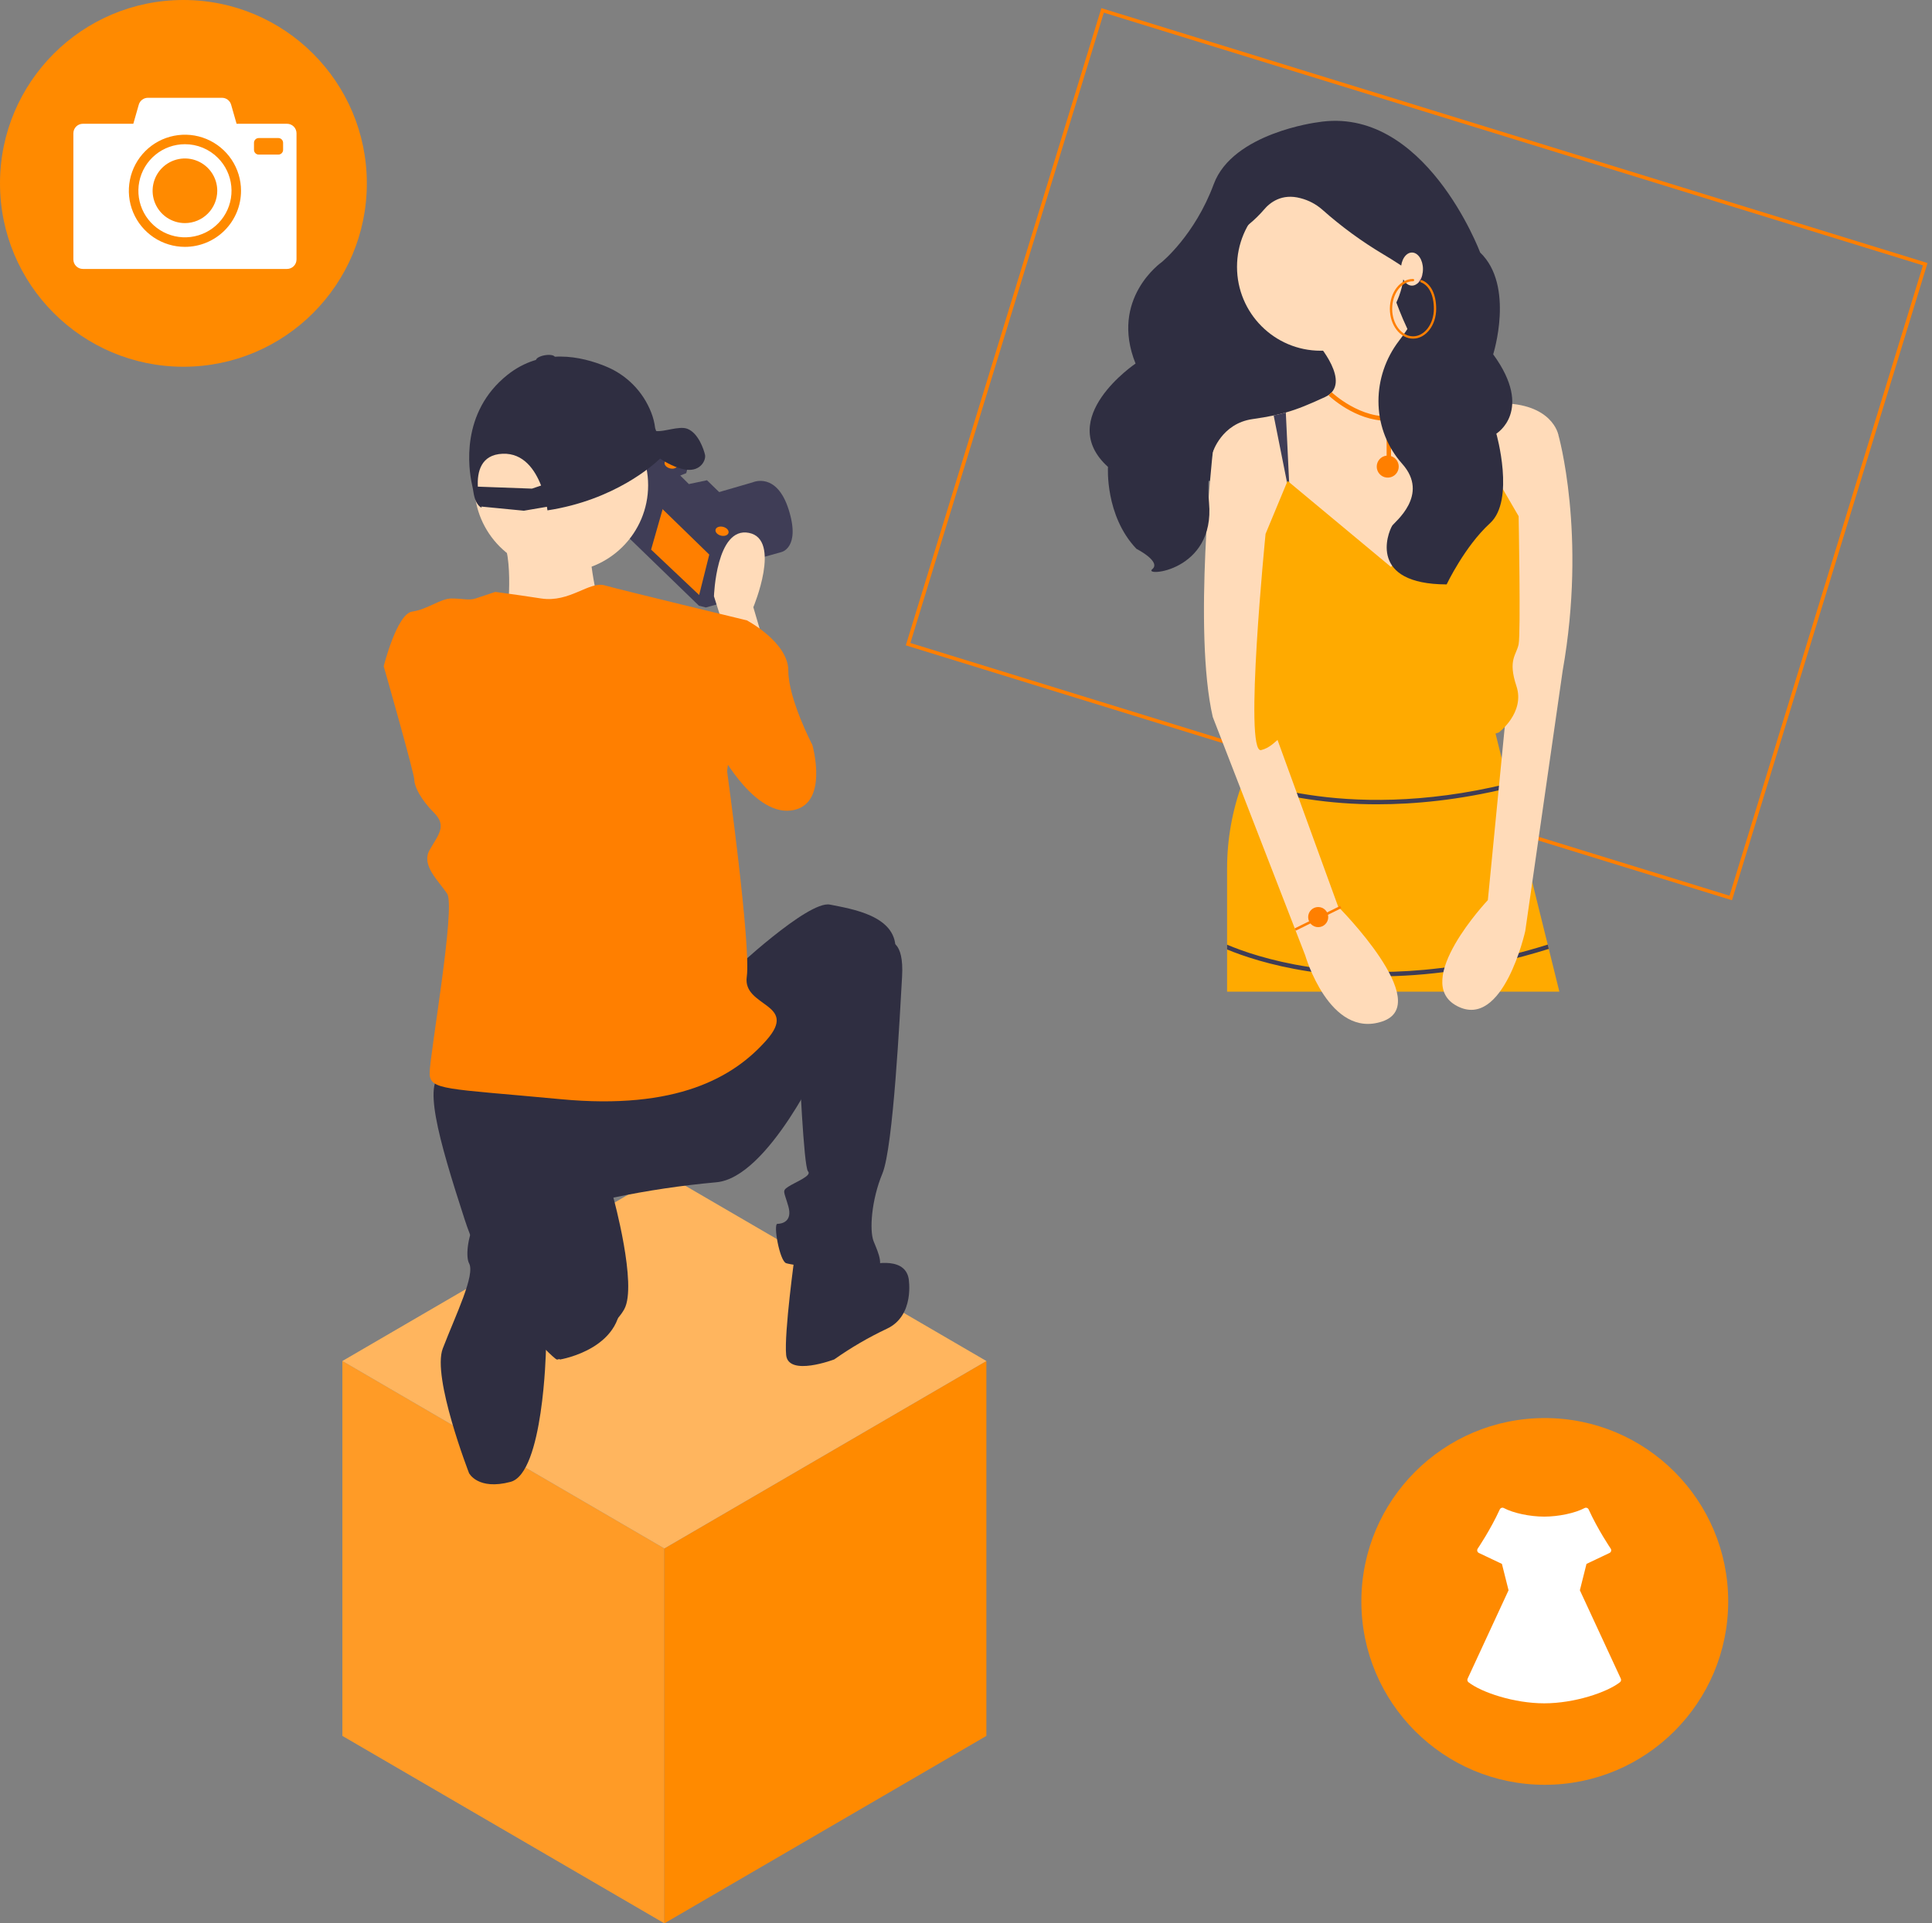 <svg width="237" height="236" viewBox="0 0 237 236" fill="none" xmlns="http://www.w3.org/2000/svg">
<rect x="0" y="0" width="237" height="236" fill="#808080" stroke="none"/>
<g clip-path="url(#clip0_533:157)">
<path fill-rule="evenodd" clip-rule="evenodd" d="M81.499 190L42 167V213L81.499 236V190Z" fill="#FF9B26"/>
<path fill-rule="evenodd" clip-rule="evenodd" d="M121.001 167L81.5 190V236L121.001 213V167Z" fill="#FF8A00"/>
<path fill-rule="evenodd" clip-rule="evenodd" d="M81.499 144L42 167L81.499 190L121 167L81.499 144Z" fill="#FFB55E"/>
</g>
<path d="M89.669 69.464L95.82 67.751C95.82 67.751 98.23 67.27 96.758 62.564C95.285 57.858 92.365 59.175 92.365 59.175L86.908 60.761L84.754 61.426L87.785 65.679L88.039 68.514L89.669 69.464Z" fill="#3F3D56"/>
<path d="M77.781 57.032L75.852 64.741L85.74 74.325L86.591 74.538L88.859 73.901L90.789 66.192L88.834 64.136L90.832 63.613L86.568 59.473L84.342 59.94L82.557 58.168L83.762 57.686L83.876 57.233L82.416 56.084L77.781 57.032Z" fill="#3F3D56"/>
<path d="M87.043 67.907L85.765 73.008L79.871 67.436L81.347 62.264L87.043 67.907Z" fill="#FF7F00"/>
<path d="M77.782 57.032L77.512 58.113L87.345 67.679L88.195 67.892L90.393 67.297L90.514 67.295L90.79 66.192L88.835 64.136L90.833 63.613L86.569 59.473L84.343 59.94L82.558 58.168L83.763 57.686L83.877 57.233L82.417 56.084L77.782 57.032Z" stroke="#3F3D56" stroke-miterlimit="10"/>
<path d="M83.117 57.132C83.191 56.835 82.896 56.505 82.458 56.395C82.019 56.285 81.604 56.438 81.529 56.735C81.455 57.032 81.75 57.362 82.188 57.472C82.626 57.582 83.042 57.43 83.117 57.132Z" fill="#FF7F00"/>
<path d="M89.367 65.382C89.441 65.085 89.146 64.755 88.708 64.645C88.269 64.535 87.854 64.688 87.779 64.985C87.705 65.282 88 65.612 88.438 65.722C88.876 65.832 89.292 65.68 89.367 65.382Z" fill="#FF7F00"/>
<path d="M93.753 79.069L92.411 74.507C92.411 74.507 95.899 66.19 91.875 65.385C87.85 64.58 87.582 73.166 87.582 73.166L89.192 78.264L93.753 79.069Z" fill="#FFDBB9"/>
<path d="M68.849 70.2C74.735 70.2 79.507 65.428 79.507 59.542C79.507 53.656 74.735 48.885 68.849 48.885C62.963 48.885 58.191 53.656 58.191 59.542C58.191 65.428 62.963 70.2 68.849 70.2Z" fill="#FFDBB9"/>
<path d="M72.295 67.066C72.295 67.066 72.922 74.903 74.489 75.53C76.057 76.157 57.562 80.545 57.562 80.545L62.264 75.216C62.264 75.216 63.205 67.066 61.011 65.186L72.295 67.066Z" fill="#FFDBB9"/>
<path d="M87.312 76.652L91.605 76.115C91.605 76.115 96.703 78.798 96.703 82.286C96.703 85.774 99.654 91.408 99.654 91.408C99.654 91.408 101.801 98.921 96.971 99.457C92.142 99.994 87.849 91.408 87.849 91.408L87.312 76.652Z" fill="#FF7F00"/>
<path d="M89.732 119.313C89.732 119.313 99.123 110.459 101.806 110.996C104.489 111.533 109.855 112.338 109.855 116.362C109.855 120.387 101.001 129.777 101.001 129.777C101.001 129.777 94.293 144.534 87.854 145.07C83.618 145.454 79.408 146.082 75.244 146.948C75.244 146.948 78.195 157.68 76.585 160.632C74.975 163.583 68.805 167.071 68.268 166.803C67.731 166.534 60.219 159.558 56.999 149.631C53.78 139.704 51.633 132.192 54.585 131.655C57.536 131.119 89.732 119.313 89.732 119.313Z" fill="#2F2E41"/>
<path d="M109.048 115.558C109.048 115.558 110.927 115.289 110.658 119.85C110.39 124.412 109.585 140.778 108.244 143.998C106.902 147.217 106.634 150.973 107.17 152.315C107.707 153.656 108.78 155.803 106.902 156.071C105.024 156.339 97.243 155.266 96.438 154.998C95.633 154.73 94.829 150.168 95.365 150.168C95.902 150.168 97.243 149.9 96.707 148.022C96.17 146.144 95.902 146.144 96.707 145.607C97.511 145.071 99.658 144.266 99.121 143.729C98.585 143.193 98.048 130.582 98.048 130.582L109.048 115.558Z" fill="#2F2E41"/>
<path d="M106.365 155.265C106.365 155.265 110.926 153.924 111.463 156.875C111.463 156.875 112.268 161.436 108.78 163.046C106.529 164.11 104.374 165.367 102.34 166.802C102.34 166.802 96.706 168.949 96.438 166.266C96.169 163.583 97.511 153.924 97.511 153.924L106.365 155.265Z" fill="#2F2E41"/>
<path d="M76.048 158.484L67.462 151.508C67.462 151.508 69.072 160.093 66.926 161.703L65.945 164.57L68.691 166.816C68.691 166.816 77.121 165.459 76.048 158.484Z" fill="#2F2E41"/>
<path d="M63.976 146.68C63.976 146.68 69.611 148.29 68.806 153.924C68.001 159.558 66.969 165.68 66.969 165.68C66.969 165.68 66.659 180.754 62.635 181.827C58.61 182.9 57.537 180.754 57.537 180.754C57.537 180.754 52.962 168.974 54.317 165.461C55.958 161.208 58.321 156.433 57.537 154.997C56.765 153.584 58.074 145.875 63.976 146.68Z" fill="#2F2E41"/>
<path d="M60.754 72.63C60.754 72.63 62.9 72.898 66.388 73.435C69.876 73.972 72.291 71.289 74.169 71.825C76.047 72.362 91.608 76.118 91.608 76.118L89.194 94.631C89.194 94.631 92.145 116.095 91.608 119.851C91.072 123.607 98.047 123.071 94.023 127.632C89.998 132.193 83.023 136.217 68.803 134.876C54.583 133.534 52.705 133.803 52.705 131.656C52.705 129.51 55.924 111.265 54.851 109.656C53.778 108.046 51.631 106.168 52.705 104.29C53.778 102.411 54.851 101.338 53.241 99.728C51.631 98.119 50.827 96.509 50.827 95.704C50.827 94.899 47.07 81.752 47.07 81.752C47.07 81.752 48.68 75.313 50.558 75.045C52.436 74.777 54.046 73.435 55.388 73.435C56.729 73.435 57.534 73.703 58.339 73.435L60.754 72.63Z" fill="#FF7F00"/>
<path d="M86.485 55.806C86.347 55.186 85.671 53.112 84.298 52.607C83.293 52.237 81.422 53.019 80.491 52.889L80.371 52.548C80.291 51.876 80.124 51.218 79.873 50.589C79.381 49.333 78.64 48.189 77.695 47.226C76.751 46.263 75.621 45.5 74.374 44.984C71.306 43.702 66.454 42.641 62.244 46.002C56.461 50.618 57.48 57.525 57.9 59.441C57.971 59.761 58.031 60.082 58.081 60.406C58.34 62.094 59.087 62.295 59.087 62.295C59.087 62.295 59.07 62.247 59.044 62.158L64.267 62.666L67.091 62.184C67.138 62.461 67.157 62.624 67.157 62.624C75.397 61.364 80.192 57.024 80.971 56.271C81.656 56.725 82.931 57.466 84.167 57.629C85.978 57.867 86.623 56.426 86.485 55.806ZM65.253 59.956L58.617 59.714C58.523 57.903 58.991 55.785 61.658 55.677C64.23 55.573 65.634 57.664 66.377 59.578L65.253 59.956Z" fill="#2F2E41"/>
<path d="M66.986 44.463C67.625 44.354 68.11 44.07 68.069 43.828C68.027 43.586 67.476 43.479 66.837 43.588C66.198 43.697 65.713 43.981 65.754 44.223C65.796 44.465 66.347 44.572 66.986 44.463Z" fill="#2F2E41"/>
<circle cx="22.5" cy="22.5" r="22.5" fill="#FF8A00"/>
<circle cx="189.5" cy="196.5" r="22.5" fill="#FF8A00"/>
<path d="M212.463 110.46L111.117 79.186L135.105 1L236.451 32.275L212.463 110.46ZM111.678 78.898L212.16 109.907L235.889 32.562L135.408 1.554L111.678 78.898Z" fill="#FF7F00"/>
<path d="M175.634 27.156H147.648V59.008H175.634V27.156Z" fill="#2F2E41"/>
<path d="M191.289 121.682H150.527V106.521C150.534 102.961 151.166 99.43 152.393 96.09C152.455 95.919 152.517 95.751 152.582 95.584C154.388 90.876 156.736 88.111 156.736 88.111C173.203 97.316 183.191 88.924 183.191 88.924L184.978 96.152L185.108 96.677L189.861 115.905L189.991 116.433L191.289 121.682Z" fill="#FFAA00"/>
<path d="M185.11 96.678C178.976 98.175 173.542 98.689 168.961 98.689C166.11 98.696 163.262 98.485 160.442 98.058C157.706 97.647 155.012 96.988 152.395 96.09C152.457 95.92 152.519 95.752 152.584 95.584C155.176 96.473 157.845 97.124 160.555 97.528C166.124 98.383 174.525 98.703 184.98 96.153L185.11 96.678Z" fill="#3F3D56"/>
<path d="M189.991 116.432C181.836 118.991 174.72 119.806 168.959 119.806C166.108 119.812 163.26 119.601 160.44 119.175C155.802 118.457 152.42 117.285 150.527 116.503V115.915C152.339 116.684 155.764 117.908 160.553 118.644C166.964 119.63 177.131 119.903 189.861 115.904L189.991 116.432Z" fill="#3F3D56"/>
<path d="M191.155 53.321L185.408 63.273V63.276L185.216 63.609L171.989 75.521L155.792 64.421L148.773 55.487C148.773 55.487 149.853 51.968 153.633 51.426C154.629 51.282 155.474 51.142 156.243 50.979C156.767 50.868 157.255 50.749 157.733 50.614C159.215 50.194 160.584 49.623 162.541 48.719C166.05 47.094 161.461 41.95 161.461 41.95L170.909 35.994C170.909 35.994 175.104 49.666 182.46 49.544C182.568 49.544 182.676 49.539 182.787 49.531C183.192 49.501 183.578 49.488 183.945 49.485C190.429 49.441 191.155 53.321 191.155 53.321Z" fill="#FFDBB9"/>
<path d="M158.221 60.903L156.242 50.981C156.766 50.87 157.254 50.751 157.732 50.615L158.221 60.903Z" fill="#3F3D56"/>
<path d="M183.946 49.484L182.113 59.412L182.462 49.544C182.569 49.544 182.677 49.538 182.788 49.53C183.193 49.501 183.579 49.487 183.946 49.484Z" fill="#3F3D56"/>
<path d="M162.004 43.035C167.669 43.035 172.262 38.429 172.262 32.747C172.262 27.065 167.669 22.459 162.004 22.459C156.339 22.459 151.746 27.065 151.746 32.747C151.746 38.429 156.339 43.035 162.004 43.035Z" fill="#FFDBB9"/>
<path d="M150.391 53.863L148.771 55.488C148.771 55.488 146.342 77.417 148.771 87.976L160.109 117.215C160.109 117.215 163.078 127.503 169.557 125.337C176.036 123.171 164.158 111.259 164.158 111.259L155.79 88.247V59.549L150.391 53.863Z" fill="#FFDBB9"/>
<path d="M187.106 50.885L191.155 53.321C191.155 53.321 194.664 65.504 191.695 82.29L187.106 114.237C187.106 114.237 184.406 126.42 178.737 123.442C173.068 120.464 182.516 110.446 182.516 110.446L184.946 85.539L185.486 59.548L187.106 50.885Z" fill="#FFDBB9"/>
<path d="M170.635 69.568L157.948 59.01L155.248 65.507C155.248 65.507 152.549 92.581 154.708 92.039C156.868 91.498 157.138 89.061 159.028 90.956C160.917 92.851 172.795 95.559 174.415 93.934C176.034 92.31 183.863 89.873 183.863 89.873C183.863 89.873 187.102 87.437 186.022 84.188C184.943 80.939 186.022 80.398 186.292 79.044C186.562 77.69 186.292 63.341 186.292 63.341L182.513 56.844L170.635 69.568Z" fill="#FFAA00"/>
<path d="M170.977 51.569C173.373 51.27 175.452 49.743 177.154 47.028L176.697 46.74C175.086 49.309 173.14 50.753 170.914 51.031C166.957 51.526 163.389 48.162 163.353 48.128L162.98 48.519C163.122 48.655 166.27 51.623 170.091 51.623C170.093 51.623 170.096 51.623 170.098 51.623V55.908C169.766 55.941 169.458 56.098 169.234 56.346C169.01 56.595 168.885 56.918 168.885 57.253C168.885 57.588 169.009 57.911 169.233 58.16C169.457 58.409 169.765 58.565 170.097 58.599C170.43 58.633 170.763 58.542 171.032 58.344C171.302 58.146 171.488 57.854 171.555 57.526C171.623 57.198 171.566 56.856 171.397 56.567C171.227 56.279 170.957 56.063 170.638 55.963V51.6C170.751 51.592 170.864 51.583 170.977 51.569Z" fill="#FF7F00"/>
<path d="M161.596 15.011C161.596 15.011 151.216 16.312 148.892 22.593C146.569 28.873 142.502 32.17 142.502 32.17C142.502 32.17 136.096 36.636 139.299 44.609C139.299 44.609 129.333 51.325 135.917 57.291C135.917 57.291 135.53 63.258 139.403 67.34C139.403 67.34 142.502 68.91 141.34 69.852C140.178 70.794 149.086 70.166 148.312 61.688C147.537 53.209 152.766 47.237 152.766 47.237C152.766 47.237 147.731 36.244 150.054 32.476C151.465 30.188 152.071 28.482 153.243 27.495C153.895 26.958 154.5 26.366 155.051 25.725C155.772 24.866 157.232 23.695 159.544 24.32C160.53 24.573 161.443 25.055 162.21 25.727C164.526 27.787 167.032 29.622 169.694 31.207C170.946 31.952 172.257 32.794 173.474 33.691C175.728 35.353 173.866 38.874 171.612 41.822C168.278 46.183 168.212 52.309 171.699 56.548C171.802 56.673 171.906 56.795 172.013 56.915C175.423 60.745 171.03 64.084 170.776 64.514C170.195 65.494 167.875 71.681 177.459 71.709C177.459 71.709 179.684 67.026 182.782 64.2C185.881 61.373 183.557 53.209 183.557 53.209C183.557 53.209 188.205 50.383 183.17 43.475C183.17 43.475 185.833 35.066 181.573 30.984C181.572 30.984 174.765 12.812 161.596 15.011Z" fill="#2F2E41"/>
<path d="M173.205 35.047C173.951 35.047 174.555 34.138 174.555 33.017C174.555 31.895 173.951 30.986 173.205 30.986C172.46 30.986 171.855 31.895 171.855 33.017C171.855 34.138 172.46 35.047 173.205 35.047Z" fill="#FFDBB9"/>
<path d="M173.337 41.551C171.771 41.551 170.496 39.909 170.496 37.89C170.496 35.871 171.771 34.228 173.337 34.228C173.375 34.228 173.411 34.243 173.437 34.27C173.464 34.297 173.479 34.333 173.479 34.37C173.479 34.408 173.464 34.444 173.437 34.471C173.411 34.498 173.375 34.512 173.337 34.512C171.927 34.512 170.779 36.028 170.779 37.89C170.779 39.752 171.927 41.268 173.337 41.268C174.748 41.268 175.895 39.752 175.895 37.89C175.895 36.23 175.302 35.015 174.307 34.641C174.272 34.628 174.244 34.601 174.228 34.567C174.213 34.532 174.212 34.493 174.225 34.458C174.238 34.423 174.264 34.395 174.299 34.379C174.333 34.363 174.372 34.362 174.407 34.375C175.516 34.792 176.178 36.106 176.178 37.89C176.178 39.909 174.904 41.551 173.337 41.551Z" fill="#FF7F00"/>
<path d="M174.481 33.674C174.397 34.119 174.166 34.523 173.824 34.82L174.481 33.674Z" fill="#FFB8B8"/>
<path d="M164.405 111.158L158.816 113.918L158.952 114.195L164.541 111.435L164.405 111.158Z" fill="#FF7F00"/>
<path d="M161.704 113.764C162.384 113.764 162.935 113.212 162.935 112.53C162.935 111.848 162.384 111.295 161.704 111.295C161.024 111.295 160.473 111.848 160.473 112.53C160.473 113.212 161.024 113.764 161.704 113.764Z" fill="#FF7F00"/>
<path d="M198.719 206.416C197.129 207.66 193.125 209.002 189.431 209.002C185.736 209.002 181.733 207.66 180.142 206.416C180.077 206.365 180.031 206.294 180.012 206.214C179.992 206.134 180.001 206.049 180.035 205.975L185.055 195.13L184.242 191.895L181.417 190.553C181.369 190.53 181.327 190.498 181.293 190.458C181.26 190.417 181.235 190.37 181.221 190.319C181.208 190.268 181.205 190.215 181.214 190.163C181.222 190.111 181.242 190.062 181.272 190.018C181.287 189.996 182.818 187.746 183.978 185.214C183.998 185.168 184.028 185.128 184.065 185.094C184.101 185.061 184.145 185.035 184.192 185.019C184.239 185.003 184.289 184.997 184.339 185.001C184.388 185.006 184.436 185.02 184.48 185.044C185.64 185.662 187.674 186.094 189.431 186.094C191.187 186.094 193.222 185.662 194.381 185.044C194.424 185.021 194.472 185.006 194.521 185.002C194.571 184.998 194.62 185.004 194.667 185.02C194.714 185.036 194.757 185.062 194.793 185.095C194.83 185.129 194.86 185.169 194.88 185.215C196.04 187.746 197.572 189.996 197.586 190.019C197.615 190.062 197.635 190.112 197.644 190.164C197.652 190.216 197.65 190.269 197.636 190.32C197.622 190.371 197.598 190.418 197.564 190.458C197.53 190.498 197.488 190.531 197.441 190.553L194.616 191.895L193.804 195.131L198.826 205.975C198.86 206.049 198.868 206.134 198.849 206.214C198.83 206.294 198.784 206.365 198.719 206.416Z" fill="white"/>
<path d="M22.686 17.695C21.365 17.695 20.084 18.154 19.063 18.992C18.042 19.831 17.343 20.998 17.085 22.294C16.827 23.59 17.027 24.936 17.65 26.101C18.273 27.267 19.281 28.18 20.502 28.686C21.723 29.191 23.082 29.258 24.346 28.874C25.611 28.491 26.704 27.68 27.438 26.582C28.172 25.483 28.503 24.163 28.373 22.848C28.244 21.533 27.663 20.303 26.728 19.369C26.198 18.837 25.568 18.416 24.874 18.128C24.181 17.841 23.437 17.694 22.686 17.695ZM22.686 27.375C21.902 27.375 21.136 27.142 20.483 26.707C19.831 26.271 19.323 25.652 19.023 24.927C18.722 24.203 18.644 23.406 18.797 22.636C18.95 21.867 19.327 21.161 19.881 20.606C20.436 20.051 21.142 19.674 21.912 19.521C22.681 19.367 23.478 19.446 24.203 19.746C24.927 20.046 25.547 20.554 25.982 21.206C26.418 21.858 26.651 22.625 26.651 23.409C26.65 24.461 26.232 25.469 25.489 26.212C24.745 26.956 23.738 27.374 22.686 27.375V27.375ZM35.206 15.184H29.021L28.352 12.844C28.282 12.6 28.135 12.386 27.933 12.234C27.73 12.082 27.484 12 27.231 12H18.144C17.89 12 17.643 12.082 17.441 12.235C17.238 12.388 17.091 12.602 17.022 12.846L16.354 15.187H10.167C10.013 15.187 9.862 15.217 9.72 15.275C9.578 15.334 9.45 15.42 9.341 15.528C9.233 15.637 9.147 15.766 9.089 15.907C9.03 16.049 9 16.201 9 16.354V31.837C9.001 32.146 9.124 32.442 9.343 32.66C9.562 32.878 9.858 33 10.167 33H35.206C35.36 33 35.511 32.97 35.653 32.911C35.794 32.853 35.923 32.767 36.031 32.658C36.14 32.55 36.225 32.421 36.284 32.28C36.343 32.138 36.373 31.987 36.373 31.833V16.354C36.373 16.201 36.343 16.049 36.284 15.907C36.226 15.766 36.14 15.637 36.032 15.528C35.923 15.42 35.795 15.334 35.653 15.275C35.511 15.217 35.36 15.187 35.206 15.187V15.184ZM22.686 30.291C21.326 30.291 19.995 29.888 18.864 29.132C17.732 28.376 16.85 27.301 16.329 26.044C15.808 24.786 15.672 23.403 15.938 22.068C16.203 20.733 16.858 19.507 17.821 18.545C18.783 17.582 20.009 16.927 21.344 16.662C22.679 16.396 24.062 16.532 25.32 17.053C26.577 17.574 27.652 18.456 28.408 19.587C29.164 20.719 29.567 22.049 29.567 23.41C29.567 25.235 28.843 26.985 27.552 28.276C26.262 29.566 24.512 30.291 22.686 30.291ZM34.729 18.386C34.728 18.541 34.666 18.689 34.557 18.798C34.448 18.907 34.299 18.969 34.145 18.969H31.742C31.587 18.969 31.439 18.908 31.329 18.799C31.219 18.69 31.157 18.541 31.157 18.386V17.521C31.157 17.367 31.219 17.218 31.328 17.109C31.437 17 31.586 16.938 31.741 16.938H34.143C34.298 16.938 34.446 17 34.556 17.109C34.665 17.218 34.727 17.367 34.727 17.521L34.729 18.386Z" fill="white"/>
<defs>
<clipPath id="clip0_533:157">
<rect width="79" height="92" fill="white" transform="translate(42 144)"/>
</clipPath>
</defs>
</svg>
